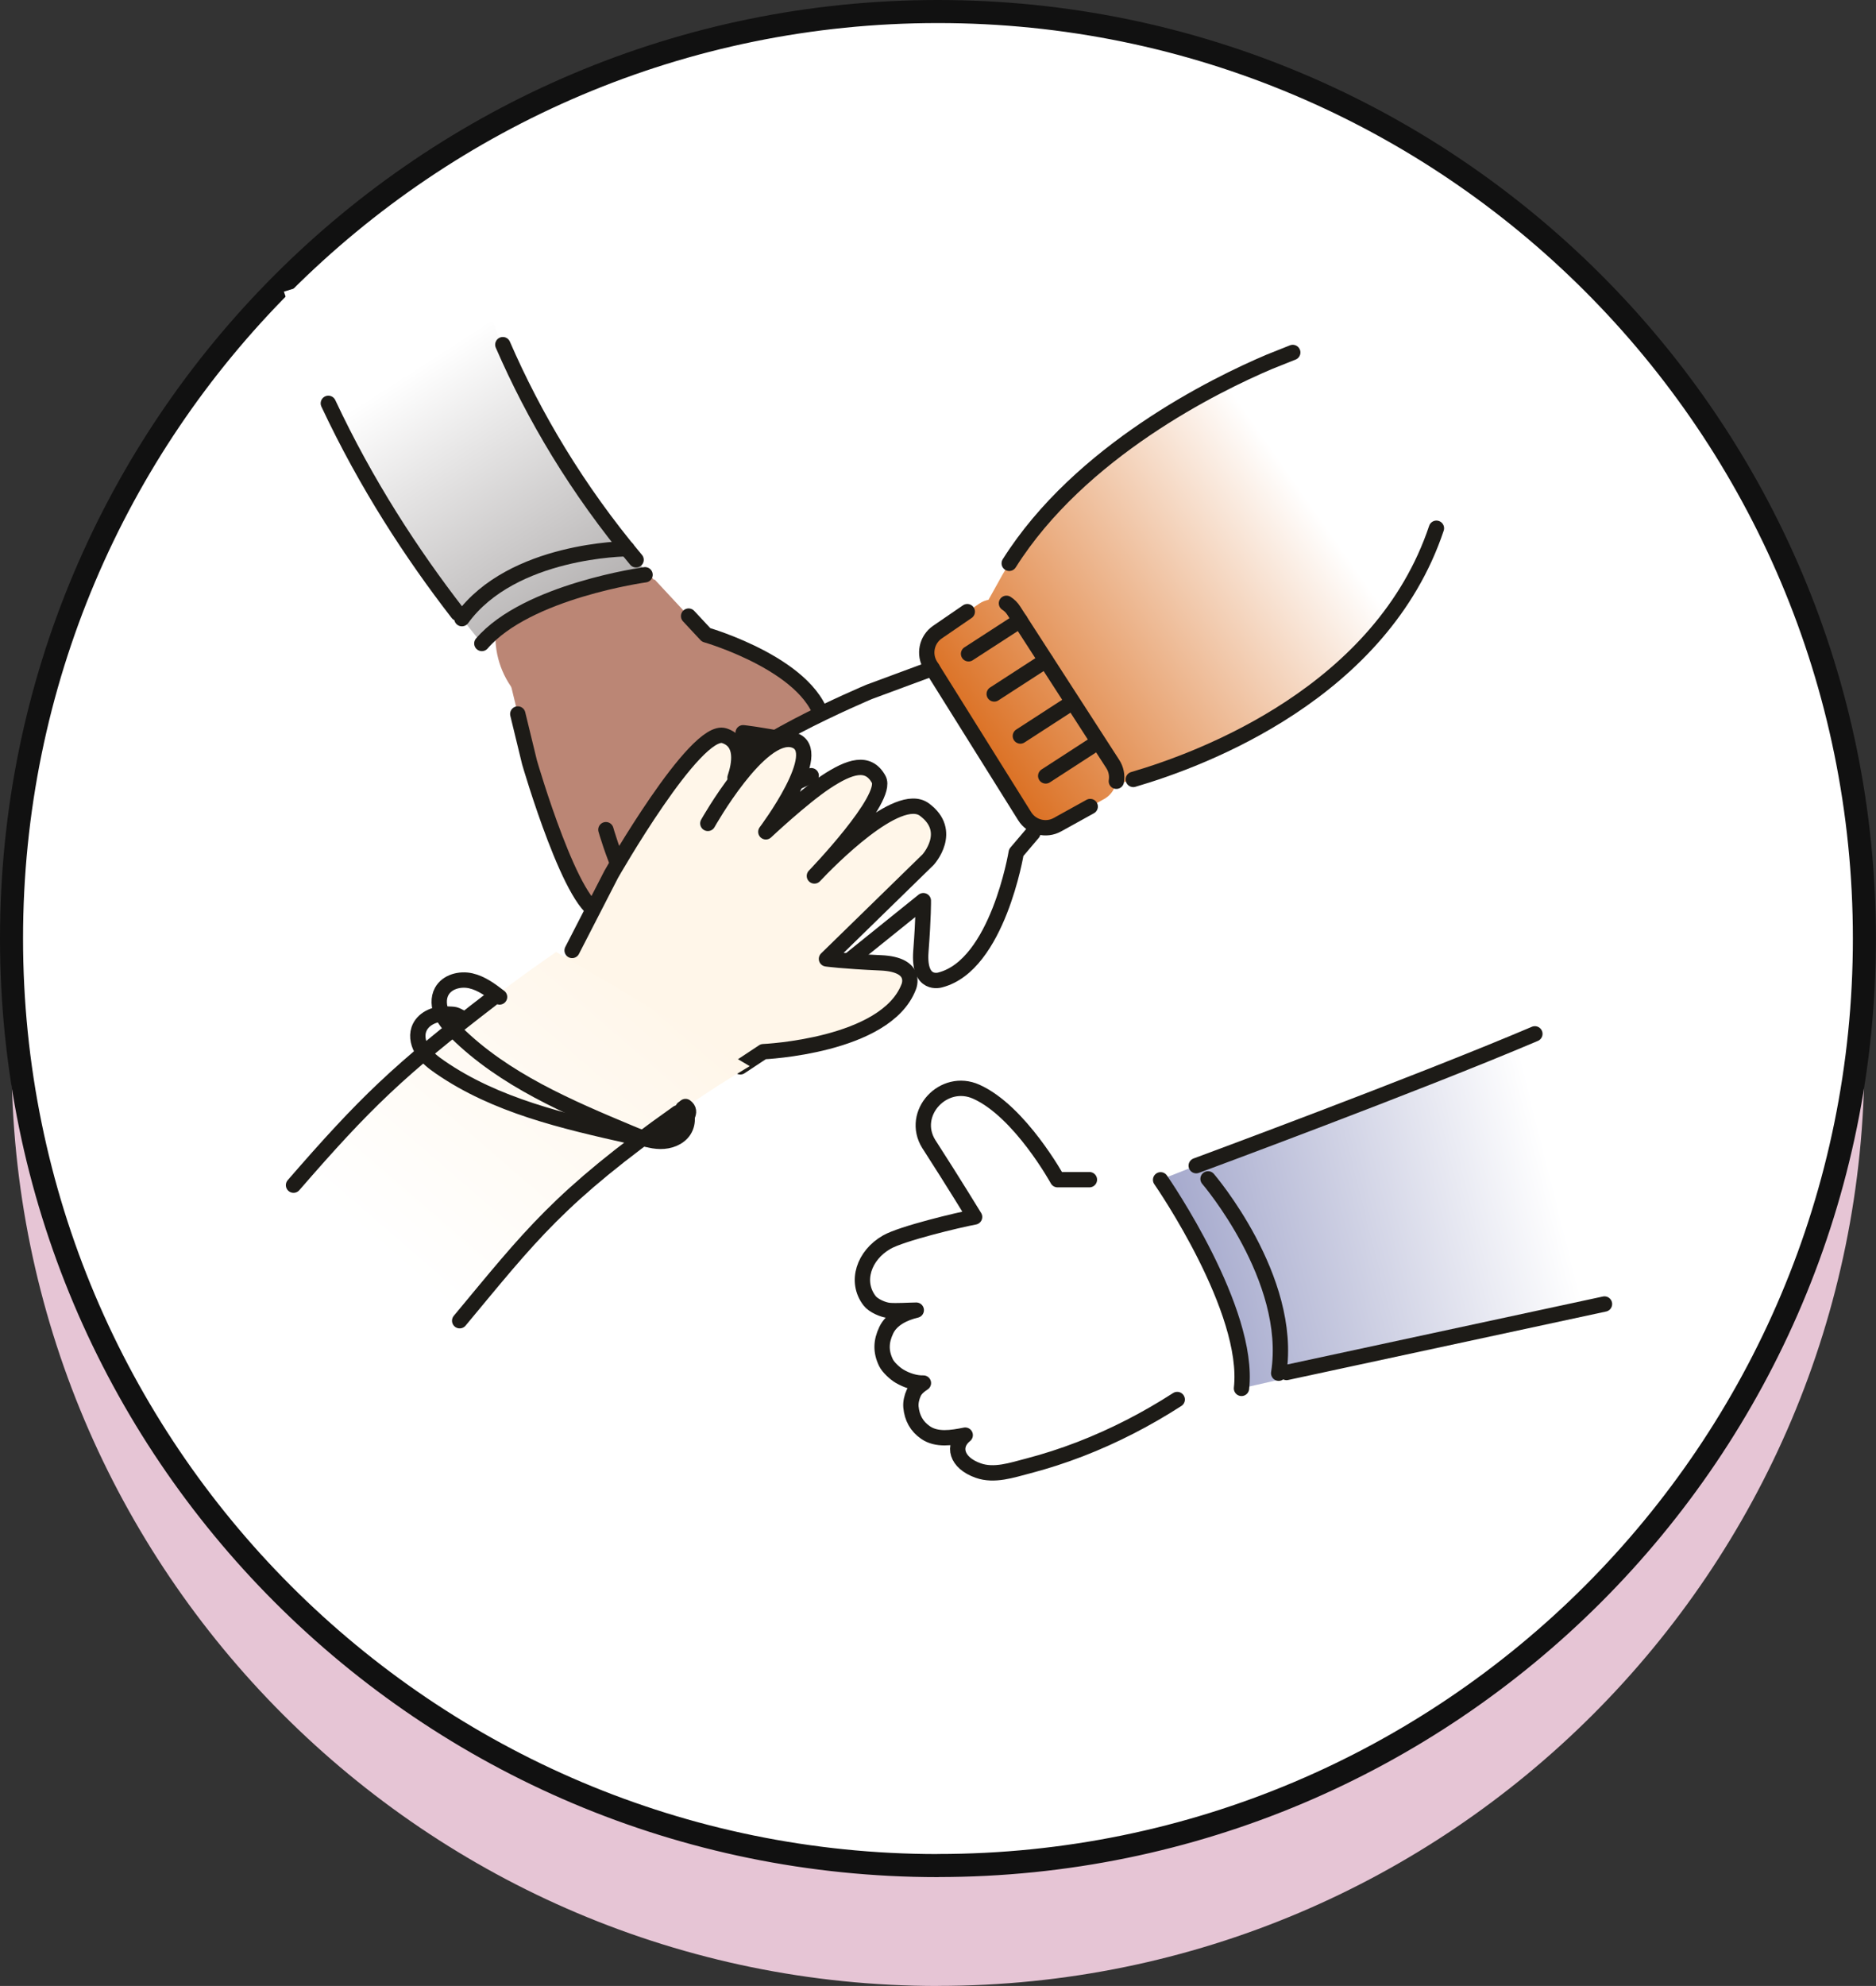 <svg xmlns="http://www.w3.org/2000/svg" xmlns:xlink="http://www.w3.org/1999/xlink" id="Layer_2" data-name="Layer 2" viewBox="0 0 236.09 249.78"><rect x="0" y="0" width="236.09" height="249.78" fill="#333333" stroke="none"/><defs><style>      .cls-1 {        stroke: #111;        stroke-width: 2.9px;      }      .cls-1, .cls-2, .cls-3 {        stroke-linecap: round;      }      .cls-1, .cls-4 {        fill: #fff;      }      .cls-1, .cls-3 {        stroke-linejoin: round;      }      .cls-2 {        stroke-miterlimit: 10;      }      .cls-2, .cls-3 {        fill: none;        stroke: #1d1b17;        stroke-width: 1.93px;      }      .cls-5 {        fill: url(#linear-gradient-2);      }      .cls-6 {        fill: url(#linear-gradient-4);      }      .cls-7 {        fill: url(#linear-gradient-3);      }      .cls-8 {        fill: #e6c5d5;      }      .cls-9 {        fill: #fff6e9;      }      .cls-10 {        fill: url(#linear-gradient);      }      .cls-11 {        fill: #bb8675;      }    </style><linearGradient id="linear-gradient" x1="-4788.08" y1="-6182.5" x2="-4741.64" y2="-6211.52" gradientTransform="translate(-6066.78 4911.32) rotate(89.15)" gradientUnits="userSpaceOnUse"><stop offset=".3" stop-color="#fff"></stop><stop offset="1" stop-color="#b2afaf"></stop></linearGradient><linearGradient id="linear-gradient-2" x1="183.17" y1="50.57" x2="122.31" y2="93.18" gradientUnits="userSpaceOnUse"><stop offset=".3" stop-color="#fff"></stop><stop offset="1" stop-color="#db6f21"></stop></linearGradient><linearGradient id="linear-gradient-3" x1="307.33" y1="677.9" x2="243.56" y2="653.43" gradientTransform="translate(-171.68 777.95) rotate(6.9) scale(1 -1)" gradientUnits="userSpaceOnUse"><stop offset=".3" stop-color="#fff"></stop><stop offset="1" stop-color="#a4a8cc"></stop></linearGradient><linearGradient id="linear-gradient-4" x1="-5000.38" y1="-6204.88" x2="-5054.53" y2="-6247.18" gradientTransform="translate(-6406.67 4864.18) rotate(92.82)" gradientUnits="userSpaceOnUse"><stop offset=".3" stop-color="#fff"></stop><stop offset="1" stop-color="#fff6e9"></stop></linearGradient></defs><g id="Layer_1-2" data-name="Layer 1"><path class="cls-8" d="M118.04,249.78h0C53.65,249.78,1.45,197.57,1.45,133.18h0C1.45,68.79,53.65,16.59,118.04,16.59h0c64.39,0,116.59,52.2,116.59,116.59h0c0,64.39-52.2,116.59-116.59,116.59Z"></path><path class="cls-1" d="M118.04,234.64h0C53.65,234.64,1.45,182.44,1.45,118.04h0C1.45,53.65,53.65,1.45,118.04,1.45h0c64.39,0,116.59,52.2,116.59,116.59h0c0,64.39-52.2,116.59-116.59,116.59Z"></path><g><g><g><circle class="cls-11" cx="73.57" cy="80" r="11.23"></circle><path class="cls-11" d="M89.64,100.91s6.97,12.65,10.94,10.98c3.97-1.67,1.81-5.61,1.81-5.61l-8.86-14.11s1.93.19,6.31,1.05,3.83-1.99,3.83-1.99c-.99-7.4-14.8-11.37-14.8-11.37l-6.5-6.99-18.09,13.26,2.37,9.75s5.54,19.17,9.08,18.91c3.53-.25,1.94-5.94,1.94-5.94,0,0,3.55,8.23,6.11,7.36,2.56-.87.67-7.6.67-7.6l-1.04-2.91,5.97,7.44s4.15,3.06,4.8,1.31c.65-1.76-.89-6.5-.89-6.5l-3.63-7.02Z"></path><path class="cls-3" d="M86.66,77.49c1.21,1.3,2.2,2.36,2.2,2.36,0,0,13.81,3.97,14.8,11.37,0,0,.54,2.85-3.83,1.99s-6.31-1.05-6.31-1.05l8.86,14.11s2.16,3.94-1.81,5.61c-3.56,1.49-9.52-8.49-10.72-10.59,0,0,6.4,10.91,4.68,12.79-1.72,1.88-3.67.7-5.96-1.76-2.29-2.46-5.47-7.33-5.47-7.33,0,0,4.76,10.99.66,11.22-4.1.23-7.51-11.86-7.51-11.86"></path><path class="cls-3" d="M78.11,110.3c.15,1.69,0,4.33-2.39,4.5-3.53.25-9.08-18.91-9.08-18.91,0,0-.81-3.32-1.48-6.09"></path></g><g><path class="cls-10" d="M58.42,29.68c3.8,13.59,10.37,28.19,23.21,42.54-4.15.87-7.96,2.26-12.11,3.12-3.5,1.22-6.29,3.27-8.88,5.6-9.06-11.15-19.1-26.54-24.91-44.26l22.69-7Z"></path><path class="cls-3" d="M41.32,50.73c4.75,10.13,10.5,18.94,16.28,26.4"></path><path class="cls-3" d="M80.05,70.41c-7.46-8.89-12.9-18.15-16.77-27.06"></path><path class="cls-3" d="M81.18,72.29s-14.87,2.04-20.54,8.64"></path><path class="cls-3" d="M78.91,69.02s-14.44.06-20.78,8.79"></path></g></g><g><path class="cls-5" d="M178.95,45.52c-4.76-3.84-11.24-4.08-16.19-1.1l-.07-.08s-26.51,9.35-37.06,28.89l-1.23,2.21c-.41.08-.81.24-1.18.49l-5.23,3.59c-1.37.94-1.76,2.8-.88,4.21l11.85,18.94c.87,1.4,2.69,1.87,4.13,1.07l5.85-3.24c.75-.41,1.25-1.09,1.47-1.85,6.51-1.64,33.57-9.78,40.69-33.18t0,0c4.91-6.1,3.95-15.02-2.14-19.93Z"></path><g><path class="cls-4" d="M107.06,110.45s-11.75,8.39-9.63,12.14c2.12,3.75,5.78,1.14,5.78,1.14l12.98-10.45s.03,1.94-.31,6.39c-.34,4.44,2.43,3.58,2.43,3.58,7.23-1.84,9.57-16.02,9.57-16.02l1.6-3.77-12.15-19.39-7.95,2.94s-18.39,7.74-17.73,11.22c.66,3.48,6.13,1.24,6.13,1.24,0,0-7.76,4.48-6.6,6.93,1.17,2.45,7.63-.22,7.63-.22l2.77-1.37-6.69,6.79s-2.56,4.48-.74,4.92,6.36-1.64,6.36-1.64l6.55-4.43Z"></path><path class="cls-3" d="M129.98,104.77c-1.15,1.35-2.09,2.46-2.09,2.46,0,0-2.34,14.18-9.57,16.02,0,0-2.76.87-2.43-3.58.34-4.44.31-6.39.31-6.39l-12.98,10.45s-3.66,2.61-5.78-1.14c-1.9-3.36,7.33-10.44,9.27-11.88,0,0-10.09,7.63-12.16,6.13-2.07-1.49-1.12-3.56,1.05-6.12,2.17-2.56,6.65-6.28,6.65-6.28,0,0-10.36,6-11.06,1.96-.7-4.05,10.9-8.84,10.9-8.84"></path><path class="cls-3" d="M96.4,100.09c-1.66.35-4.3.5-4.75-1.85-.66-3.48,17.73-11.22,17.73-11.22,0,0,5.28-1.96,7.95-2.94"></path></g><path class="cls-3" d="M142.62,98.03c8.85-2.58,31.27-11.02,38.15-31.59"></path><path class="cls-3" d="M127.01,70.85c8.91-14.12,25.93-22.46,32.75-25.35l2.93-1.17"></path><path class="cls-3" d="M121.73,76.93c-1.55,1.06-3.75,2.57-3.75,2.57-1.37.94-1.76,2.8-.88,4.21l11.85,18.94c.87,1.4,2.69,1.87,4.13,1.07,0,0,2.39-1.32,4.12-2.28"></path><path class="cls-3" d="M140.49,98.26c.12-.73-.02-1.51-.46-2.18l-12.46-19.29c-.24-.38-.55-.68-.91-.91"></path><line class="cls-3" x1="128.38" y1="78.03" x2="121.89" y2="82.23"></line><line class="cls-3" x1="131.61" y1="83.08" x2="125.12" y2="87.28"></line><line class="cls-3" x1="134.9" y1="88.37" x2="128.41" y2="92.57"></line><line class="cls-3" x1="138.1" y1="93.38" x2="131.6" y2="97.59"></line></g><g><g><path class="cls-4" d="M148.15,176.02l-8.44,4.73c-1.73.97-3.55,1.75-5.45,2.32-3.56,1.07-9.21,2.57-11.15,1.89-2.81-.98-3.3-3.15-1.64-4.44v-.02c-1.69.34-3.6.65-5.01-.33-1.12-.77-1.7-1.85-1.83-3.21-.05-.57.1-1.22.34-1.75s.69-.91,1.23-1.26c-.99.03-2.09-.32-3.02-.87-.56-.33-1.41-1.11-1.69-1.69-.68-1.41-.64-2.66.03-4.08.67-1.42,2.26-2.17,3.78-2.53-.92.01-2.5.12-3.41.04-.77-.07-2-.61-2.47-1.23-1.84-2.4-.71-5.72,2.16-7.36,1.91-1.09,8.93-2.77,11.06-3.17,0,0-2.71-4.44-5.71-9.09-.02-.03-.04-.06-.06-.09-2.38-3.85,1.86-8.43,5.99-6.57,5.5,2.47,10.22,11.06,10.22,11.06h4.01"></path><circle class="cls-4" cx="145.86" cy="162.39" r="13.93"></circle><path class="cls-3" d="M148.15,176.02c-3.85,2.48-7.94,4.59-12.21,6.24-2.16.83-4.37,1.55-6.61,2.13-1.97.51-4.2,1.28-6.21.57-2.81-.98-3.3-3.15-1.65-4.46-1.69.34-3.59.65-5-.33-1.12-.77-1.7-1.85-1.83-3.21-.05-.57.1-1.22.34-1.75s.69-.91,1.23-1.26c-.99.03-2.09-.32-3.02-.87-.56-.33-1.41-1.11-1.69-1.69-.68-1.41-.64-2.66.03-4.08.67-1.42,2.26-2.17,3.78-2.53-.92.01-2.5.12-3.41.04-.77-.07-2-.61-2.47-1.23-1.84-2.4-.71-5.72,2.16-7.36,1.91-1.09,8.93-2.77,11.06-3.17,0,0-2.71-4.44-5.71-9.09-.02-.03-.04-.06-.06-.09-2.38-3.85,1.86-8.43,5.99-6.57,5.5,2.47,10.22,11.06,10.22,11.06h4.01"></path></g><g><path class="cls-4" d="M207.36,124.23l12.11,36c-17.36-.43-49.85,12.36-67.44,13.01l-12.67-24.74c24.99.74,52.17-16.1,68.01-24.27Z"></path><path class="cls-7" d="M219.47,160.23l-12.12-36-61.29,24.14h0c.35.51,11.29,16.43,10.18,26.24l63.22-14.39Z"></path><line class="cls-3" x1="201.92" y1="164.01" x2="161.91" y2="172.62"></line><path class="cls-3" d="M150.54,146.61s27.73-10.25,42.62-16.58"></path><path class="cls-3" d="M156.24,174.62c1.11-9.81-9.83-25.73-10.18-26.23h0"></path><path class="cls-3" d="M152.03,148.27s10.76,12.53,8.89,24.44"></path></g></g><g><g><circle class="cls-9" cx="80.15" cy="128.27" r="12.04"></circle><path class="cls-9" d="M102.16,110.51s10.45-11.43,14.17-8.69c3.72,2.74.47,6.3.47,6.3l-12.79,12.48s2.06.28,6.84.5c4.78.21,3.5,3.04,3.5,3.04-2.89,7.46-18.29,8.13-18.29,8.13l-8.53,5.65-15.53-18.38,4.92-9.57s10.6-18.59,14.22-17.44c3.62,1.15.53,6.68.53,6.68,0,0,5.77-7.69,8.23-6.13,2.45,1.56-1.21,8.09-1.21,8.09l-1.82,2.78,8.09-6.25s5.1-2.15,5.33-.16-2.56,6.56-2.56,6.56l-5.56,6.41Z"></path><path class="cls-3" d="M93.17,134.18l2.89-1.91s15.4-.66,18.29-8.13c0,0,1.28-2.83-3.5-3.04-4.78-.21-6.84-.5-6.84-.5l12.79-12.48s3.25-3.56-.47-6.3c-3.33-2.45-12.06,6.46-13.84,8.35,0,0,9.42-9.76,8.09-12.15-1.32-2.4-3.65-1.65-6.65.33-3,1.99-7.55,6.27-7.55,6.27,0,0,7.73-10.26,3.51-11.53-4.22-1.27-10.81,10.47-10.81,10.47"></path><path class="cls-3" d="M92.5,97.82c.58-1.72,1.09-4.51-1.36-5.29-3.62-1.15-14.22,17.44-14.22,17.44,0,0-3.52,6.85-4.92,9.57"></path></g><g><path class="cls-6" d="M48.63,179.69l-23.63-14.69c13.22-20.48,30.23-35.13,44.99-45.27l24.36,14.36c-21.87,12.97-36.55,29.95-45.71,45.6Z"></path><path class="cls-2" d="M36.94,149.06c9.04-10.41,13.21-14.42,24.9-23.4"></path><path class="cls-2" d="M85.28,139.97c-14.96,10.58-18.53,15.45-27.43,26.14"></path><path class="cls-2" d="M85.95,139.41c.8.82.65,2.27-.13,3.1-.78.84-2.01,1.13-3.15,1.02-1.14-.1-2.21-.55-3.27-.99-7.87-3.29-15.95-6.72-22.02-12.72-.69-.69-1.37-1.42-1.77-2.31s-.49-1.96-.02-2.82c.67-1.22,2.3-1.64,3.66-1.33,1.36.31,2.51,1.18,3.62,2.03"></path><path class="cls-2" d="M86.27,139.17c.93.67-.07,1.61-.69,2.57-.62.96-1.78,1.46-2.92,1.56-1.14.1-2.28-.16-3.39-.41-8.33-1.87-16.88-3.83-23.9-8.68-.8-.55-1.59-1.16-2.14-1.96-.55-.8-.83-1.85-.52-2.77.45-1.32,1.98-2.02,3.37-1.95,1.39.07,1.02-.03,2.26.61"></path></g></g></g></g></svg>